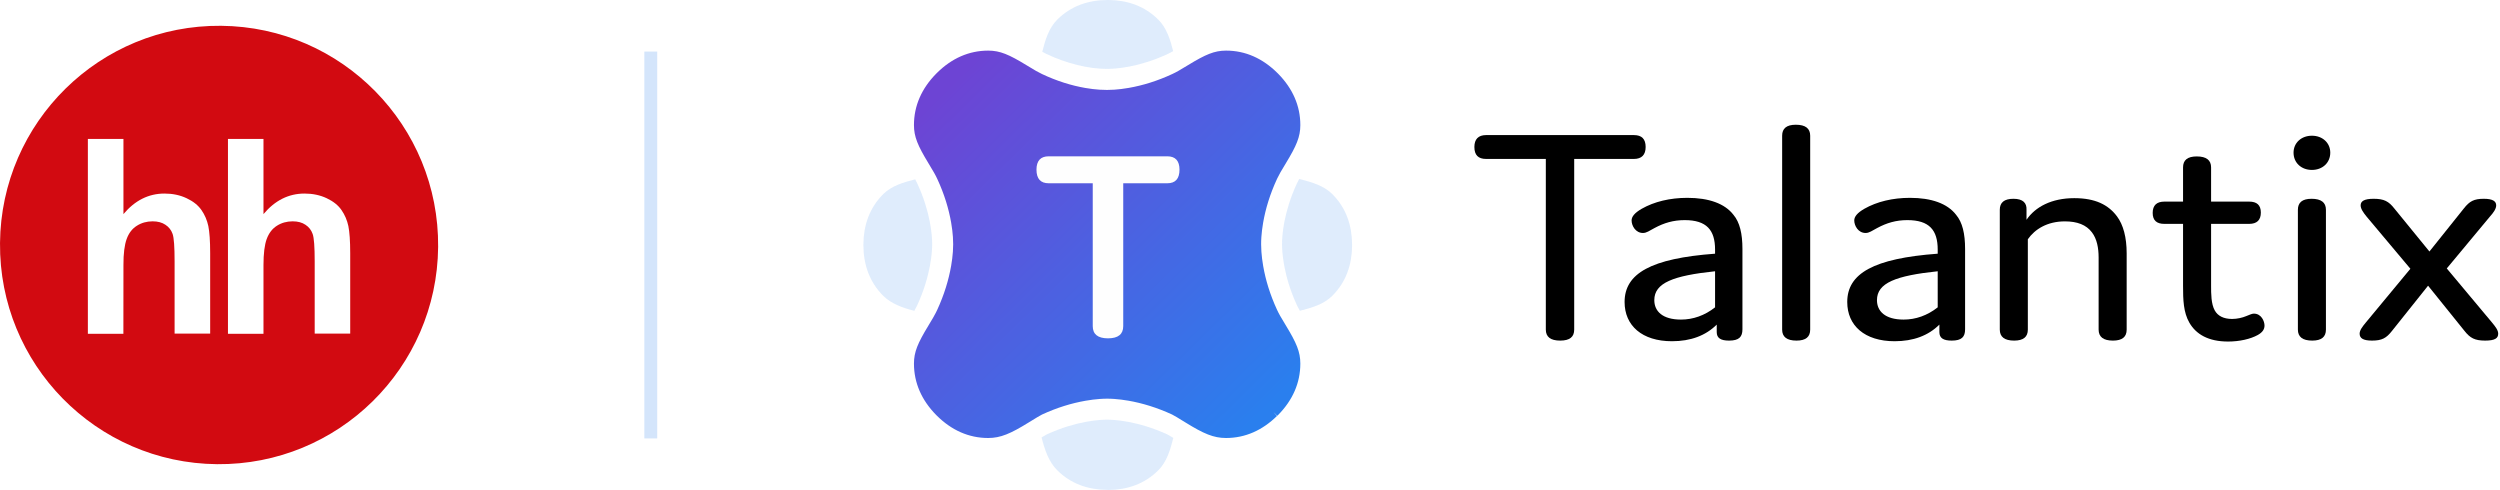 <?xml version="1.0" encoding="UTF-8"?> <svg xmlns="http://www.w3.org/2000/svg" width="449" height="88" viewBox="0 0 449 88" fill="none"><rect x="0" y="0" width="449" height="88" fill="#333333" stroke="none"/> <g clip-path="url(#clip0_232_2)"> <rect width="449" height="88" fill="white"></rect> <path d="M78.689 44.352C78.883 22.61 61.426 4.827 39.697 4.633C17.968 4.439 0.196 21.906 0.002 43.648C-0.193 65.39 17.265 83.172 38.994 83.367C60.723 83.561 78.495 66.093 78.689 44.352Z" fill="#D20A11"></path> <path fill-rule="evenodd" clip-rule="evenodd" d="M22.171 24.948V38.453C24.229 35.997 26.684 34.763 29.546 34.763C31.015 34.763 32.333 35.042 33.513 35.6C34.703 36.157 35.582 36.865 36.182 37.724C36.782 38.593 37.19 39.547 37.415 40.598C37.629 41.65 37.747 43.269 37.747 45.479V59.917H31.358V46.938C31.358 44.353 31.24 42.722 31.004 42.025C30.758 41.328 30.34 40.781 29.718 40.373C29.107 39.955 28.335 39.751 27.413 39.751C26.352 39.751 25.408 40.019 24.583 40.545C23.736 41.07 23.135 41.864 22.749 42.926C22.364 43.988 22.16 45.543 22.171 47.614L22.16 59.949H15.781V24.948H22.171Z" fill="white"></path> <path fill-rule="evenodd" clip-rule="evenodd" d="M47.321 24.948V38.453C49.379 35.997 51.834 34.763 54.697 34.763C56.165 34.763 57.484 35.042 58.674 35.6C59.853 36.157 60.743 36.865 61.332 37.724C61.933 38.593 62.34 39.547 62.565 40.598C62.779 41.65 62.898 43.269 62.898 45.479V59.917H56.519V46.938C56.519 44.353 56.401 42.722 56.154 42.025C55.908 41.328 55.49 40.781 54.868 40.373C54.257 39.955 53.485 39.751 52.563 39.751C51.502 39.751 50.558 40.019 49.733 40.545C48.897 41.07 48.297 41.864 47.9 42.926C47.514 43.988 47.321 45.543 47.321 47.614V59.949H40.942V24.948H47.321Z" fill="white"></path> <path opacity="0.2" d="M118.036 9.263H115.722V78.737H118.036V9.263Z" fill="#2A7FEE"></path> <path fill-rule="evenodd" clip-rule="evenodd" d="M282.726 59.2C282.726 60.496 281.946 61.172 280.206 61.172C278.468 61.172 277.63 60.496 277.63 59.2V28.545H266.896C265.516 28.545 264.799 27.868 264.799 26.404C264.799 24.994 265.516 24.262 266.896 24.262H293.458C294.838 24.262 295.558 24.938 295.558 26.404C295.558 27.812 294.838 28.545 293.458 28.545H282.726V59.2Z" fill="black"></path> <path fill-rule="evenodd" clip-rule="evenodd" d="M297.113 53.903C297.113 55.875 298.553 57.397 301.909 57.397C304.068 57.397 306.168 56.664 308.026 55.199V48.719C300.53 49.507 297.113 50.803 297.113 53.903ZM302.571 39.533C300.53 39.533 298.852 40.041 297.174 40.943C296.213 41.449 295.734 41.843 295.074 41.843C293.755 41.843 293.035 40.547 293.035 39.589C293.035 38.913 293.575 38.237 294.836 37.505C297.113 36.209 299.932 35.533 303.05 35.533C306.887 35.533 309.764 36.547 311.324 38.575C312.463 39.927 312.942 41.957 312.942 44.717V59.143C312.942 60.496 312.342 61.173 310.544 61.173C309.047 61.173 308.325 60.721 308.325 59.651V58.298C306.348 60.271 303.649 61.285 300.291 61.285C294.894 61.285 291.776 58.467 291.776 54.241C291.776 49.113 296.514 46.409 308.026 45.563V44.831C308.026 41.337 306.526 39.533 302.571 39.533Z" fill="black"></path> <path fill-rule="evenodd" clip-rule="evenodd" d="M325.11 59.2C325.11 60.496 324.33 61.172 322.652 61.172C320.912 61.172 320.074 60.496 320.074 59.2V24.374C320.074 23.078 320.854 22.402 322.532 22.402C324.27 22.402 325.11 23.078 325.11 24.374V59.2Z" fill="black"></path> <path fill-rule="evenodd" clip-rule="evenodd" d="M337.102 53.903C337.102 55.875 338.541 57.397 341.897 57.397C344.057 57.397 346.153 56.664 348.012 55.199V48.719C340.518 49.507 337.102 50.803 337.102 53.903ZM342.557 39.533C340.518 39.533 338.84 40.041 337.162 40.943C336.201 41.449 335.722 41.843 335.06 41.843C333.741 41.843 333.024 40.547 333.024 39.589C333.024 38.913 333.563 38.237 334.822 37.505C337.102 36.209 339.918 35.533 343.036 35.533C346.876 35.533 349.752 36.547 351.31 38.575C352.451 39.927 352.93 41.957 352.93 44.717V59.143C352.93 60.496 352.331 61.173 350.532 61.173C349.033 61.173 348.313 60.721 348.313 59.651V58.298C346.334 60.271 343.638 61.285 340.279 61.285C334.882 61.285 331.765 58.467 331.765 54.241C331.765 49.113 336.5 46.409 348.012 45.563V44.831C348.012 41.337 346.515 39.533 342.557 39.533Z" fill="black"></path> <path fill-rule="evenodd" clip-rule="evenodd" d="M363.961 37.674V39.477C365.519 37.166 368.456 35.588 372.534 35.588C376.311 35.588 378.651 36.772 380.211 38.858C381.347 40.378 381.949 42.632 381.949 45.506V59.2C381.949 60.496 381.169 61.172 379.488 61.172C377.75 61.172 376.912 60.496 376.912 59.2V46.239C376.912 44.548 376.612 42.914 375.711 41.731C374.693 40.378 373.073 39.759 370.856 39.759C367.678 39.759 365.458 41.168 364.199 42.971V59.2C364.199 60.496 363.419 61.172 361.741 61.172C360.003 61.172 359.163 60.496 359.163 59.2V37.674C359.163 36.378 359.943 35.702 361.621 35.702C363.359 35.702 364.021 36.49 363.961 37.674Z" fill="black"></path> <path fill-rule="evenodd" clip-rule="evenodd" d="M406.706 58.467C406.706 59.087 406.407 59.651 405.509 60.158C404.19 60.891 402.211 61.341 400.172 61.341C396.633 61.341 394.416 60.045 393.215 57.96C392.136 56.101 392.076 53.847 392.076 51.311V40.209H388.718C387.341 40.209 386.621 39.59 386.621 38.237C386.621 36.885 387.341 36.209 388.718 36.209H392.076V30.066C392.076 28.77 392.856 28.094 394.534 28.094C396.275 28.094 397.112 28.77 397.112 30.066V36.209H403.949C405.329 36.209 406.048 36.829 406.048 38.181C406.048 39.533 405.329 40.209 403.949 40.209H397.112V51.311C397.112 52.776 397.112 54.579 397.774 55.763C398.311 56.721 399.332 57.284 400.892 57.284C401.79 57.284 402.75 57.059 403.41 56.777C404.009 56.551 404.428 56.326 404.789 56.326C406.169 56.326 406.706 57.735 406.706 58.467Z" fill="black"></path> <path fill-rule="evenodd" clip-rule="evenodd" d="M417.737 59.2C417.737 60.496 416.957 61.172 415.279 61.172C413.541 61.172 412.701 60.496 412.701 59.2V37.674C412.701 36.378 413.481 35.702 415.159 35.702C416.899 35.702 417.737 36.378 417.737 37.674V59.2ZM415.219 30.518C413.3 30.518 411.921 29.221 411.921 27.418C411.921 25.67 413.3 24.375 415.219 24.375C417.138 24.375 418.517 25.67 418.517 27.418C418.517 29.221 417.138 30.518 415.219 30.518Z" fill="black"></path> <path fill-rule="evenodd" clip-rule="evenodd" d="M442.499 37.449C443.519 36.153 444.299 35.702 446.095 35.702C447.715 35.702 448.315 36.153 448.315 36.885C448.315 37.505 447.836 38.181 447.176 38.914L439.441 48.212L447.595 57.96C448.197 58.693 448.676 59.312 448.676 59.932C448.676 60.722 448.137 61.172 446.336 61.172C444.477 61.172 443.64 60.722 442.619 59.426L436.083 51.311L429.607 59.426C428.589 60.722 427.809 61.172 426.011 61.172C424.39 61.172 423.791 60.722 423.791 59.932C423.791 59.312 424.272 58.693 424.872 57.96L432.905 48.268L425.05 38.914C424.453 38.181 423.972 37.505 423.972 36.885C423.972 36.153 424.571 35.702 426.309 35.702C428.168 35.702 429.008 36.153 430.026 37.449L436.324 45.169L442.499 37.449Z" fill="black"></path> <path opacity="0.15" fill-rule="evenodd" clip-rule="evenodd" d="M187.939 9.693C191.536 11.396 195.5 12.375 198.806 12.375C200.368 12.375 204.535 12.113 209.758 9.68C210.059 9.539 210.377 9.368 210.703 9.185C210.17 7.079 209.514 5.013 208.053 3.549C205.592 1.081 202.488 0.029 199.096 0H198.838C195.435 0.02 192.322 1.082 189.859 3.55C188.375 5.039 187.728 7.158 187.19 9.303C187.446 9.445 187.698 9.579 187.939 9.693Z" fill="#2A7FEE"></path> <path opacity="0.15" fill-rule="evenodd" clip-rule="evenodd" d="M164.725 54.846C167.223 49.411 167.418 45.076 167.418 43.877C167.418 42.325 167.156 38.153 164.732 32.922C164.626 32.693 164.501 32.454 164.369 32.209C162.222 32.748 160.101 33.388 158.611 34.881C156.148 37.35 155.1 40.462 155.067 43.866V44.08C155.087 47.494 156.136 50.627 158.607 53.105C160.068 54.57 162.116 55.283 164.217 55.829C164.406 55.49 164.582 55.16 164.725 54.846Z" fill="#2A7FEE"></path> <path opacity="0.15" fill-rule="evenodd" clip-rule="evenodd" d="M242.835 43.92C242.818 40.486 241.77 37.353 239.298 34.875C237.761 33.336 235.553 32.694 233.338 32.144C233.19 32.414 233.051 32.678 232.933 32.932C230.513 38.157 230.252 42.329 230.252 43.88C230.252 45.085 230.445 49.439 232.938 54.838C233.082 55.149 233.26 55.48 233.452 55.82C235.627 55.276 237.785 54.631 239.296 53.117C241.758 50.649 242.805 47.536 242.835 44.135V43.92Z" fill="#2A7FEE"></path> <path opacity="0.15" fill-rule="evenodd" clip-rule="evenodd" d="M209.65 78.021C204.272 75.562 200.005 75.37 198.819 75.37C197.629 75.37 193.347 75.563 187.992 78.02C187.694 78.182 187.385 78.361 187.067 78.552C187.621 80.746 188.33 82.906 189.853 84.433C192.313 86.9 195.42 87.952 198.829 87.981L199.086 88C202.481 87.967 205.585 86.917 208.047 84.448C209.544 82.948 210.189 80.809 210.727 78.645C210.356 78.421 209.996 78.209 209.65 78.021Z" fill="#2A7FEE"></path> <path fill-rule="evenodd" clip-rule="evenodd" d="M213.414 11.671C211.822 12.641 211.309 12.938 210.545 13.294C207.846 14.551 205.212 15.352 202.715 15.787C201.795 15.948 200.942 16.05 200.158 16.105C199.628 16.141 199.244 16.152 198.829 16.152H198.816C198.359 16.152 197.998 16.143 197.471 16.108C196.686 16.055 195.837 15.957 194.922 15.798C192.439 15.367 189.824 14.564 187.144 13.297C186.399 12.941 185.901 12.651 184.336 11.696C181.229 9.8 179.609 9.09 177.488 9.09C174.019 9.09 170.934 10.478 168.311 13.063L168.129 13.244C165.538 15.875 164.147 18.983 164.147 22.468C164.147 24.576 164.849 26.187 166.723 29.274C167.692 30.874 167.986 31.385 168.341 32.147C169.6 34.865 170.4 37.507 170.831 40.007C170.991 40.927 171.091 41.778 171.144 42.56C171.18 43.085 171.189 43.453 171.189 43.882C171.189 44.279 171.177 44.672 171.14 45.202C171.085 45.985 170.981 46.838 170.822 47.76C170.385 50.262 169.587 52.907 168.34 55.62C168.255 55.803 168.163 55.991 168.065 56.185C167.742 56.812 167.505 57.219 166.711 58.528C164.841 61.612 164.147 63.201 164.147 65.299C164.147 68.777 165.531 71.868 168.11 74.504L168.261 74.656C170.893 77.264 173.992 78.665 177.475 78.665C179.71 78.665 181.496 77.882 184.707 75.903C186.307 74.917 186.53 74.782 187.149 74.45C187.141 74.453 187.133 74.457 187.127 74.46L187.174 74.436C187.165 74.441 187.156 74.445 187.149 74.45C189.84 73.206 192.469 72.409 194.962 71.974C195.882 71.811 196.735 71.708 197.516 71.653C198.045 71.614 198.439 71.602 198.829 71.602C199.232 71.602 199.614 71.613 200.137 71.65C200.913 71.706 201.762 71.807 202.679 71.967C205.162 72.402 207.794 73.2 210.506 74.447C210.5 74.444 210.493 74.44 210.485 74.436L210.533 74.46C210.525 74.456 210.515 74.452 210.506 74.447C211.13 74.782 211.355 74.918 212.954 75.903C216.164 77.883 217.95 78.665 220.19 78.665C223.651 78.665 226.73 77.282 229.358 74.698L229.333 74.719L228.744 74.032L229.379 74.677C229.372 74.685 229.365 74.692 229.358 74.698L229.522 74.557L229.552 74.532L229.579 74.504C232.159 71.868 233.54 68.777 233.54 65.299C233.54 63.19 232.839 61.58 230.964 58.49C229.996 56.895 229.701 56.383 229.345 55.618C228.099 52.919 227.303 50.281 226.867 47.779C226.706 46.856 226.605 46.001 226.548 45.215C226.511 44.683 226.499 44.287 226.499 43.884C226.499 43.456 226.508 43.083 226.544 42.557C226.598 41.775 226.699 40.924 226.857 40.004C227.289 37.508 228.087 34.868 229.345 32.15C229.367 32.105 229.39 32.058 229.412 32.009C229.762 31.283 230.042 30.798 230.964 29.279C232.841 26.187 233.54 24.577 233.54 22.468C233.54 18.99 232.156 15.896 229.579 13.266L229.425 13.113C226.785 10.493 223.687 9.09 220.201 9.09C218.1 9.09 216.494 9.794 213.414 11.671Z" fill="url(#paint0_linear_232_2)"></path> <path fill-rule="evenodd" clip-rule="evenodd" d="M201.733 58.569C201.733 60.016 200.837 60.765 198.994 60.765C197.153 60.765 196.257 60.016 196.257 58.569V32.915H188.342C186.898 32.915 186.151 32.116 186.151 30.468C186.151 28.872 186.898 28.073 188.342 28.073H209.648C211.091 28.073 211.838 28.872 211.838 30.468C211.838 32.116 211.091 32.915 209.648 32.915H201.733V58.569Z" fill="#FEFEFE"></path> </g> <defs> <linearGradient id="paint0_linear_232_2" x1="256.881" y1="44.639" x2="199.779" y2="-13.618" gradientUnits="userSpaceOnUse"> <stop stop-color="#2A7FEE"></stop> <stop offset="1" stop-color="#6D44D4"></stop> </linearGradient> <clipPath id="clip0_232_2"> <rect width="449" height="88" fill="white"></rect> </clipPath> </defs> </svg> 